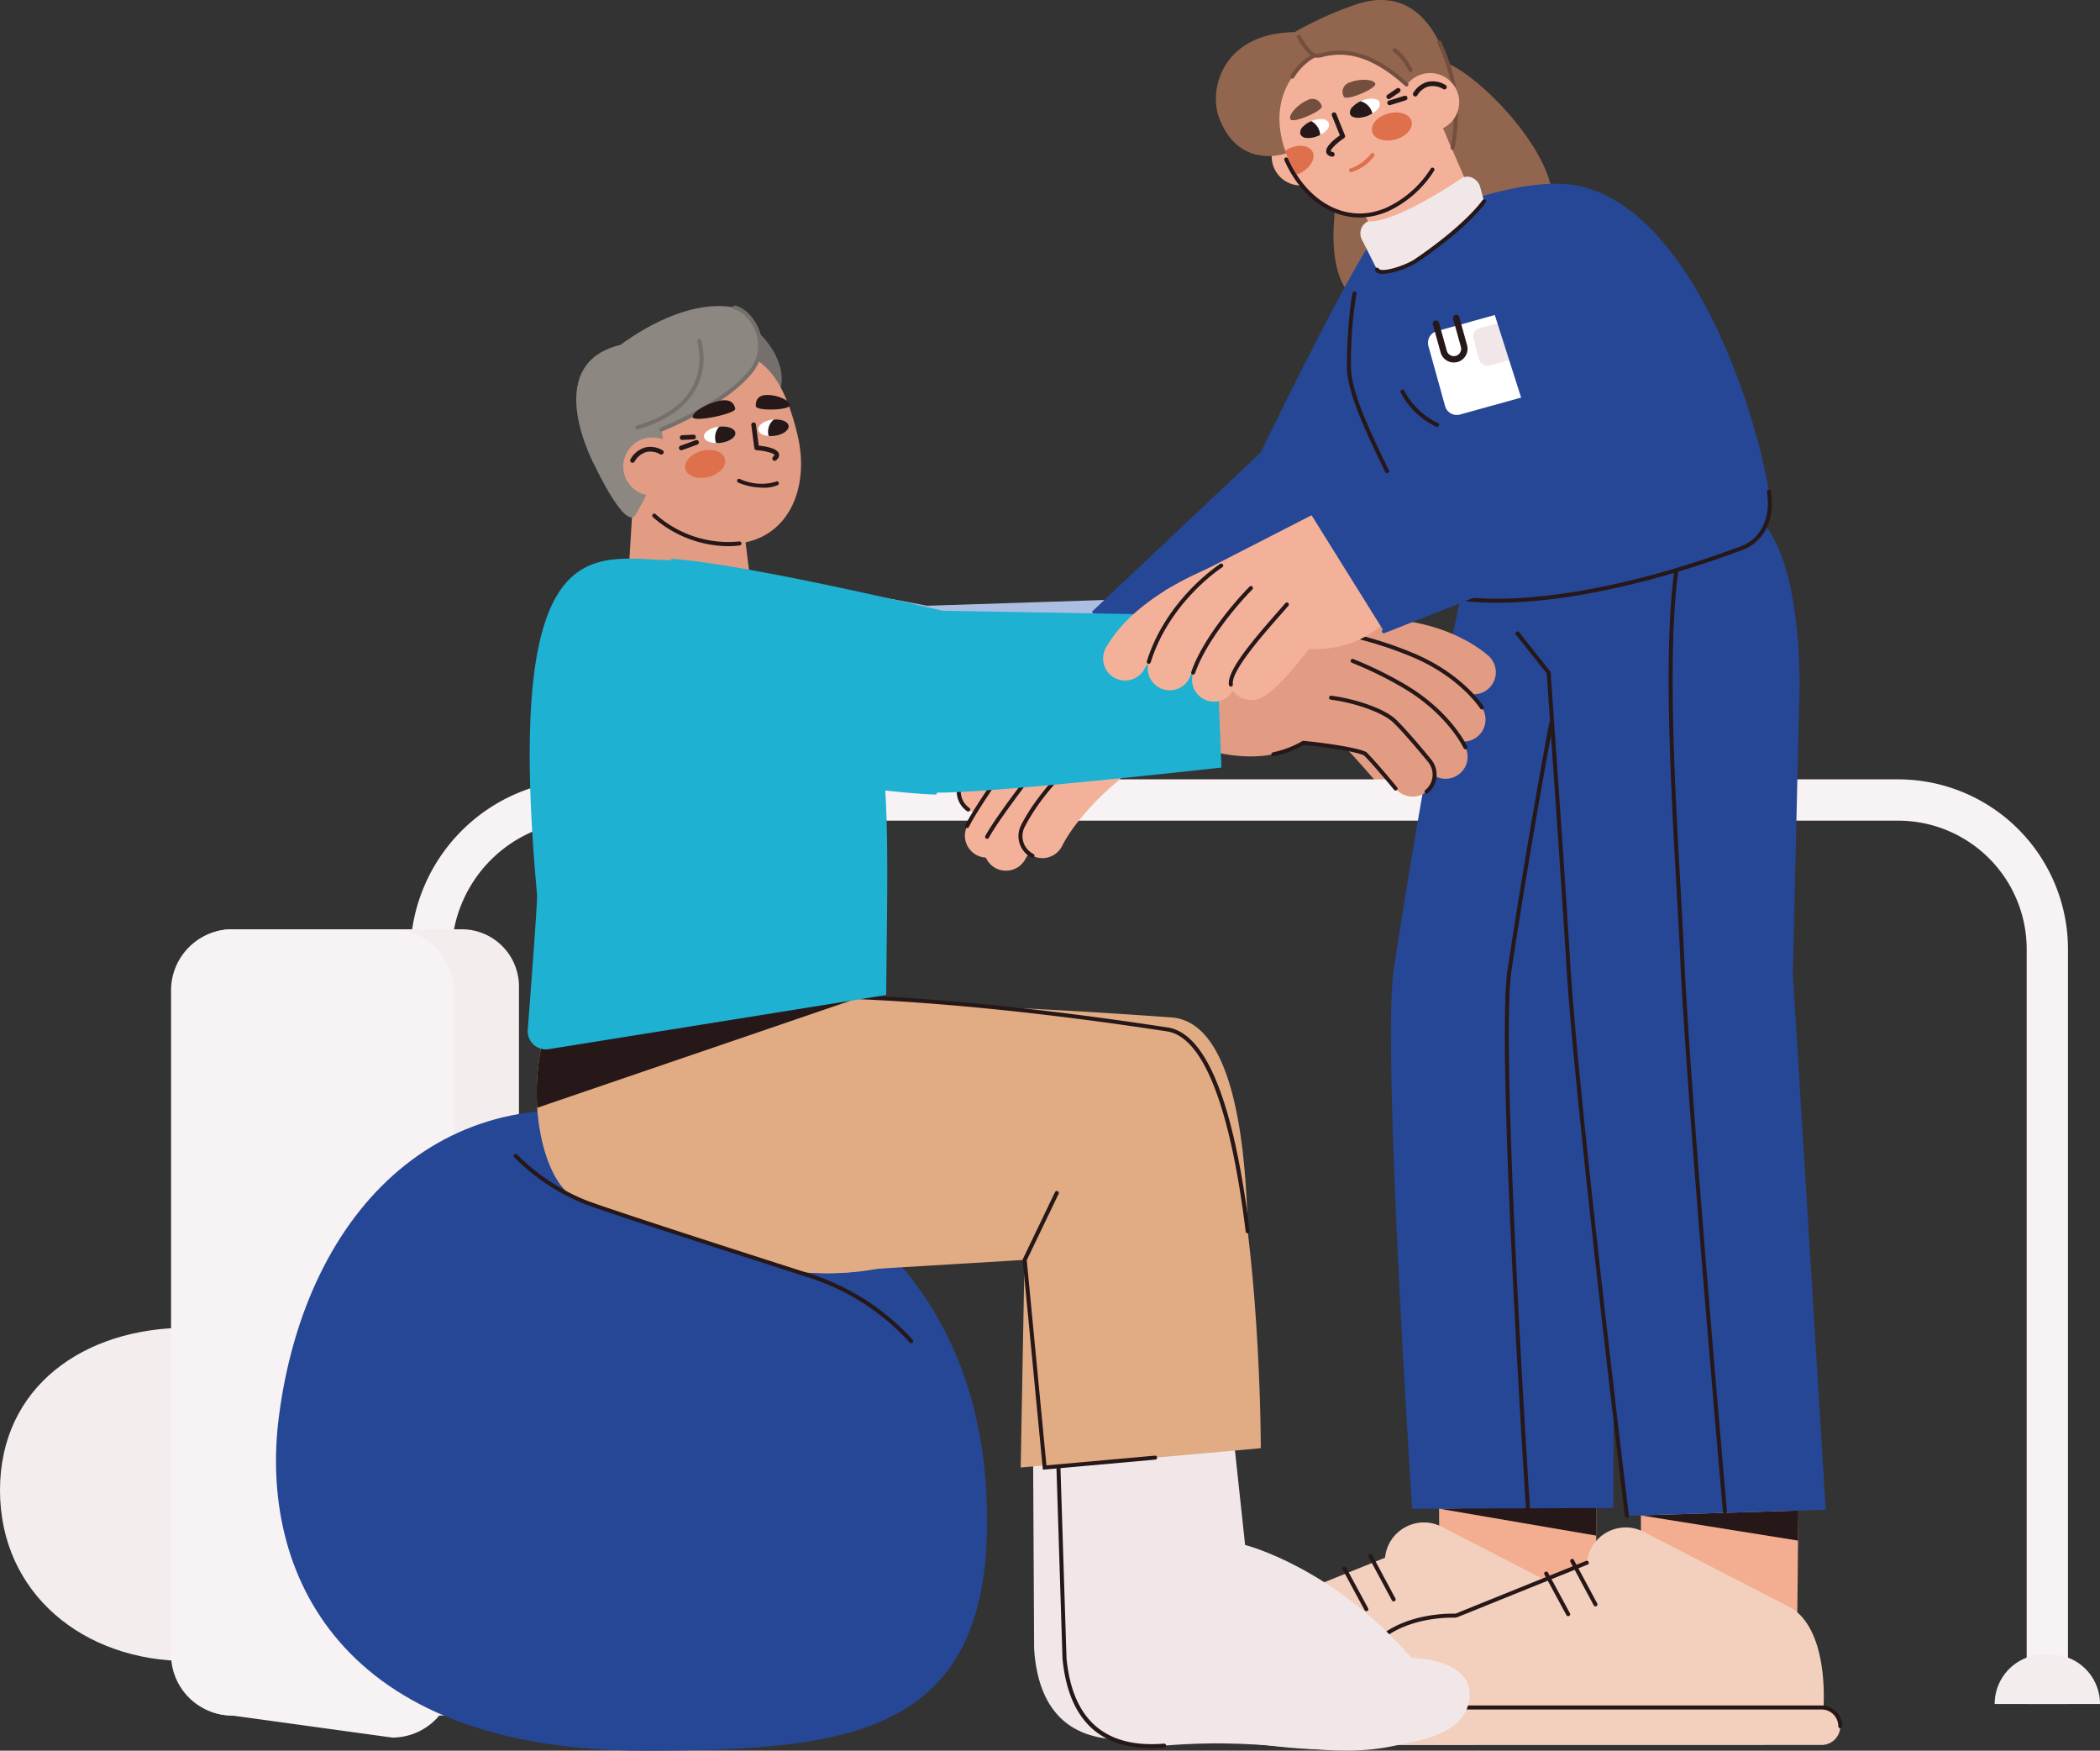 <svg xmlns="http://www.w3.org/2000/svg" width="405.348" height="337.83" viewBox="0 0 405.348 337.83">
  <rect x="0" y="0" width="405.348" height="337.83" fill="#333333" stroke="none"/>
  <g id="Group_2777" data-name="Group 2777" transform="translate(481.854 22.158)">
    <g id="Group_2757" data-name="Group 2757">
      <g id="Group_2756" data-name="Group 2756">
        <path id="Path_12576" data-name="Path 12576" d="M-208.024,120.575c-.024-.044-2.47-4.546-8.952-8.048a61.314,61.314,0,0,0-11.968-5.019,6.931,6.931,0,0,1-1.694-.658,4.239,4.239,0,0,1-1.49-5.809,4.239,4.239,0,0,1,5.26-1.765c.1.028.216.063.365.11a69.245,69.245,0,0,1,13.56,5.678c8.721,4.713,12.1,10.938,12.461,11.631a4.242,4.242,0,0,1-1.831,5.713,4.221,4.221,0,0,1-2.235.46A4.241,4.241,0,0,1-208.024,120.575ZM-226.5,99.386a69.245,69.245,0,0,1,13.56,5.678c8.721,4.713,12.1,10.938,12.461,11.631Zm.184.163h0Zm0,0h0Z" fill="#e29c83"/>
        <path id="Path_12577" data-name="Path 12577" d="M-198.091,107c-.51-.589-5.265-5.842-14.852-8.37a75.88,75.88,0,0,0-8.707-1.767l-.009,0c-8.29-1.305-32.947-3.155-32.947-3.155l2.45,26.218c17.609,5.8,25.456-6.027,28.757-14.737a66.611,66.611,0,0,1,8.295,1.648c7.126,1.878,10.564,5.675,10.6,5.713a4.239,4.239,0,0,0,3.918,1.41,4.248,4.248,0,0,0,2.065-.975A4.243,4.243,0,0,0-198.091,107Z" fill="#e29c83"/>
        <path id="Path_12578" data-name="Path 12578" d="M-216.89,127.956c-1.126-1.321-4.311-4.977-6.009-6.6-2.151-1-11.267-1.927-13.424-1.924a4.24,4.24,0,0,1-4.416-3.924,4.24,4.24,0,0,1,3.914-4.543c.141-.01,15.583.358,19.495,3.981,2.3,2.129,6.433,6.966,6.9,7.511a4.241,4.241,0,0,1-.478,5.98,4.233,4.233,0,0,1-3.272.98A4.223,4.223,0,0,1-216.89,127.956Zm-19.4-8.526.1-.009Z" fill="#e29c83"/>
        <path id="Path_12579" data-name="Path 12579" d="M-200.482,117.081a.383.383,0,0,1-.343-.209c-.351-.683-3.683-6.812-12.3-11.47a73.29,73.29,0,0,0-9.713-4.4.385.385,0,0,1-.231-.5.389.389,0,0,1,.494-.229,74.417,74.417,0,0,1,9.816,4.45c8.823,4.768,12.259,11.09,12.621,11.795a.386.386,0,0,1-.167.52A.409.409,0,0,1-200.482,117.081Z" fill="#261718"/>
        <path id="Path_12580" data-name="Path 12580" d="M-212.458,126.825c-.017-.047-1.838-4.838-7.791-9.177a61.34,61.34,0,0,0-11.189-6.577,6.913,6.913,0,0,1-1.589-.879,4.24,4.24,0,0,1-.7-5.957,4.241,4.241,0,0,1,5.45-1.044l.345.157a69.438,69.438,0,0,1,12.678,7.445c8.011,5.839,10.528,12.463,10.79,13.2a4.242,4.242,0,0,1-2.581,5.415,4.227,4.227,0,0,1-2.277.154A4.236,4.236,0,0,1-212.458,126.825Zm-15.473-23.477a69.438,69.438,0,0,1,12.678,7.445c8.011,5.839,10.528,12.463,10.79,13.2Zm.162.187,0,0Zm0,0h0Z" fill="#e29c83"/>
        <path id="Path_12581" data-name="Path 12581" d="M-204.463,124.377a.387.387,0,0,1-.363-.256c-.258-.724-2.744-7.249-10.654-13.017a73.807,73.807,0,0,0-9.036-5.666.386.386,0,0,1-.162-.521.391.391,0,0,1,.522-.162,74.8,74.8,0,0,1,9.131,5.726c8.1,5.9,10.66,12.635,10.925,13.381a.386.386,0,0,1-.233.493A.422.422,0,0,1-204.463,124.377Z" fill="#261718"/>
        <path id="Path_12582" data-name="Path 12582" d="M-210.911,128.82a.387.387,0,0,1-.293-.135.386.386,0,0,1,.044-.544,3.825,3.825,0,0,0,1.342-2.627,3.839,3.839,0,0,0-.908-2.808c-.185-.215-4.531-5.314-6.867-7.478-1.952-1.809-7.292-3.64-12.155-4.168a.385.385,0,0,1-.342-.424.388.388,0,0,1,.424-.342c4.329.471,10.213,2.162,12.6,4.37,2.327,2.155,6.464,7,6.928,7.541a4.6,4.6,0,0,1,1.09,3.37,4.592,4.592,0,0,1-1.61,3.152A.38.38,0,0,1-210.911,128.82Z" fill="#261718"/>
      </g>
      <path id="Path_12583" data-name="Path 12583" d="M-302.545,129.468c-13.924.261-54.616-4.634-54.616-4.634-18.694-1.748-12.917-21.954-12.917-21.954.657-7.637,9.278-15.654,16.943-15.517,14.482.264,50.225,7.376,50.225,7.376l52.718-1.718,2.617,28.859S-292.954,129.289-302.545,129.468Z" fill="#acbfe2"/>
    </g>
    <g id="Group_2760" data-name="Group 2760">
      <g id="Group_2758" data-name="Group 2758">
        <path id="Path_12584" data-name="Path 12584" d="M-82.685,306.669h-7.972V160.994a24.812,24.812,0,0,0-24.784-24.784h-253.4a25.874,25.874,0,0,0-25.845,25.847V302.919h-7.974V162.057a33.857,33.857,0,0,1,33.819-33.82h253.4a32.793,32.793,0,0,1,32.756,32.757Z" fill="#f7f2f3"/>
        <path id="Path_12585" data-name="Path 12585" d="M-76.506,306.669H-96.837a9.568,9.568,0,0,1,9.568-9.569h1.2a9.568,9.568,0,0,1,9.567,9.569Z" fill="#f4edee"/>
      </g>
      <path id="Path_12586" data-name="Path 12586" d="M-409.568,265.421c0,19.966-16.182,32.956-36.142,32.956s-36.144-12.99-36.144-32.956,16.182-31.357,36.144-31.357S-409.568,245.462-409.568,265.421Z" fill="#f4edee"/>
      <g id="Group_2759" data-name="Group 2759">
        <path id="Rectangle_854" data-name="Rectangle 854" d="M11.051,0H55.36A11.047,11.047,0,0,1,66.407,11.047V140.678a11.046,11.046,0,0,1-11.046,11.046H11.047A11.047,11.047,0,0,1,0,140.676V11.051A11.051,11.051,0,0,1,11.051,0Z" transform="translate(-448.088 157.17)" fill="#f4edee"/>
        <path id="Path_12587" data-name="Path 12587" d="M-406.139,313.15l-30.9-4.256a11.8,11.8,0,0,1-11.8-11.8V168.965a11.8,11.8,0,0,1,11.8-11.795h30.9a11.8,11.8,0,0,1,11.8,11.795V301.35A11.8,11.8,0,0,1-406.139,313.15Z" fill="#f7f2f3"/>
      </g>
    </g>
    <path id="Path_12588" data-name="Path 12588" d="M-291.319,271.373c0,41.32-26.813,44.3-66.193,44.3-58.958,0-74.382-34.564-70.508-64.483,5.286-40.822,32.862-67.051,71.3-56.972C-315.518,205.021-291.319,230.055-291.319,271.373Z" fill="#264795"/>
    <g id="Group_2761" data-name="Group 2761">
      <path id="Path_12589" data-name="Path 12589" d="M-204.143,260.834l.194,27.543,30,6.1.358-36.083Z" fill="#f3ae91"/>
      <path id="Path_12590" data-name="Path 12590" d="M-258.333,307.093h89.452s1.411-15.033-6.037-19.856l-28.637-14.762a7.537,7.537,0,0,0-10.954,5.964h0l-25.316,10.224s-8.1-.435-13.881,3.86S-258.333,307.093-258.333,307.093Z" fill="#f3d0bd"/>
      <path id="Path_12591" data-name="Path 12591" d="M-257.914,313.624l88.706-.012a3.617,3.617,0,0,0,3.617-3.617h0a3.622,3.622,0,0,0-3.619-3.623h-88.7a3.623,3.623,0,0,0-3.62,3.623v.011A3.619,3.619,0,0,0-257.914,313.624Z" fill="#f3d0bd"/>
      <path id="Path_12592" data-name="Path 12592" d="M-165.591,310.381a.388.388,0,0,1-.385-.386,3.24,3.24,0,0,0-3.234-3.237h-88.7a.383.383,0,0,1-.386-.381.389.389,0,0,1,.386-.391h88.7a4.013,4.013,0,0,1,4,4.009A.387.387,0,0,1-165.591,310.381Z" fill="#261718"/>
      <path id="Path_12593" data-name="Path 12593" d="M-204.086,268.978l30.34,5.2.058-5.8Z" fill="#261718"/>
      <path id="Path_12594" data-name="Path 12594" d="M-212.847,286.868a.394.394,0,0,1-.339-.2l-4.5-8.387a.387.387,0,0,1,.157-.523.382.382,0,0,1,.522.154l4.5,8.387a.385.385,0,0,1-.157.522A.37.37,0,0,1-212.847,286.868Z" fill="#261718"/>
      <path id="Path_12595" data-name="Path 12595" d="M-218.116,288.763a.4.4,0,0,1-.339-.2l-4.241-7.841a.388.388,0,0,1,.155-.524.392.392,0,0,1,.524.16l4.241,7.836a.385.385,0,0,1-.156.523A.374.374,0,0,1-218.116,288.763Z" fill="#261718"/>
    </g>
    <g id="Group_2762" data-name="Group 2762">
      <path id="Path_12596" data-name="Path 12596" d="M-204.476-10.446C-216.6-10.713-220.76,3.047-220.76,3.047s-9.5,27.738,1.929,33.5c8.239,4.152,24.3-3.1,24.3-3.1,1.857.945,7.23,2.927,8.123-13.069,1.144.559,2.6.713,3.461-.947C-178.164,10.213-198.16-10.306-204.476-10.446Z" fill="#91654e"/>
      <path id="Path_12597" data-name="Path 12597" d="M-225.638,5.789a5.608,5.608,0,0,1-2.908,7.378,5.607,5.607,0,0,1-7.378-2.909,5.608,5.608,0,0,1,2.909-7.376A5.608,5.608,0,0,1-225.638,5.789Z" fill="#f4b19a"/>
      <path id="Path_12598" data-name="Path 12598" d="M-201.452.423a19.031,19.031,0,0,1-1.18,5.606A21.375,21.375,0,0,1-214.16,18.338a13.737,13.737,0,0,1-1.937.625c-6.222,1.564-11.89-1.622-15.437-7.288-.023-.038-.047-.077-.078-.123-.084-.146-.176-.292-.261-.447a22.371,22.371,0,0,1-1.519-3.116c-.077-.179-.139-.372-.209-.565-.062-.167-.123-.338-.176-.506-.047-.116-.086-.234-.124-.355-.131-.355-.248-.727-.347-1.1a42.818,42.818,0,0,1-1.527-7.549c-.809-8.389,2.645-12.469,9.8-15.363,9.024-3.67,19.5,1.181,23.4,10.812a14.469,14.469,0,0,1,.6,1.8A16.18,16.18,0,0,1-201.452.423Z" fill="#f4b19a"/>
      <path id="Path_12599" data-name="Path 12599" d="M-230.848,11.227a5.385,5.385,0,0,1-.764.325c-.084-.146-.176-.292-.261-.447a22.371,22.371,0,0,1-1.519-3.116c-.077-.179-.139-.372-.209-.565-.062-.167-.123-.338-.176-.506a5.455,5.455,0,0,1,.578-.333c1.942-.98,4.04-.741,4.7.531C-227.855,8.4-228.9,10.241-230.848,11.227Z" fill="#de704b"/>
      <path id="Path_12600" data-name="Path 12600" d="M-218.837,18.594-203.3,2.656l5.535,12.742c-6.962,2.533-11.487,5.118-18.574,7.832Z" fill="#f4b19a"/>
      <path id="Path_12601" data-name="Path 12601" d="M-226.728-1.716c.391.93-5.67,3.489-6.063,2.558s1.567-2.924,3.241-3.632A1.883,1.883,0,0,1-226.728-1.716Z" fill="#754f3e"/>
      <path id="Path_12602" data-name="Path 12602" d="M-219.429,19.806c-5.876,0-11.423-4.092-14.511-11.041a.386.386,0,0,1,.2-.509.387.387,0,0,1,.51.2c3.557,8.008,10.484,12.064,17.24,10.084a13.756,13.756,0,0,0,1.87-.682,20.141,20.141,0,0,0,8.441-7.492.385.385,0,0,1,.533-.115.383.383,0,0,1,.115.531,20.9,20.9,0,0,1-8.774,7.778,14.568,14.568,0,0,1-1.971.721A13,13,0,0,1-219.429,19.806Z" fill="#261718"/>
      <path id="Path_12603" data-name="Path 12603" d="M-222.469-3.5c.388.931,6.461-1.6,6.073-2.53s-3.185-.933-4.861-.234A1.88,1.88,0,0,0-222.469-3.5Z" fill="#754f3e"/>
      <path id="Path_12604" data-name="Path 12604" d="M-215.974-1.077a1,1,0,0,1-.176.192,1.011,1.011,0,0,1-.159.155.959.959,0,0,1-.176.148,3.666,3.666,0,0,1-.455.317,4.572,4.572,0,0,1-.544.294,2.391,2.391,0,0,1-.337.163,4.705,4.705,0,0,1-1.11.309,2.461,2.461,0,0,1-.574.076,1.721,1.721,0,0,1-.286.006c-.726-.014-1.288-.259-1.461-.694a1.477,1.477,0,0,1,.563-1.514,3.97,3.97,0,0,1,.832-.661c0-.008.013-.008.013-.008a2.885,2.885,0,0,1,.471-.259c0-.014,0-.014.016-.008.044-.022.088-.044.13-.063a1.228,1.228,0,0,1,.22-.1,3.079,3.079,0,0,1,.357-.132,5.3,5.3,0,0,1,.761-.187,2.508,2.508,0,0,1,.405-.052,3.482,3.482,0,0,1,.442-.02c.731.006,1.293.251,1.461.7A1.352,1.352,0,0,1-215.974-1.077Z" fill="#fff"/>
      <path id="Path_12605" data-name="Path 12605" d="M-219.553-21.484a66.687,66.687,0,0,0-12.4,5.531c-13.757.132-16.724,10.922-14.574,16.566,3.871,10.162,12.93,6.814,12.93,6.814-4.831-13.009,5.446-18.889,5.446-18.889s9.9-3.3,17.973,5.817l5.709,5.559,2.732,6.352a28.043,28.043,0,0,0,.175-13.147C-205.471-22.828-214.01-23.163-219.553-21.484Z" fill="#91654e"/>
      <path id="Path_12606" data-name="Path 12606" d="M-225.648,2.769v.008a.817.817,0,0,1-.115.14,3.959,3.959,0,0,1-.426.422c-.051.03-.1.074-.156.113a5.063,5.063,0,0,1-.677.415l-.167.094a2.148,2.148,0,0,1-.337.151,5.059,5.059,0,0,1-1.17.326,5.146,5.146,0,0,1-.531.046,3.246,3.246,0,0,1-.4-.016,1.369,1.369,0,0,1-1.226-.694,1.512,1.512,0,0,1,.552-1.542,4.433,4.433,0,0,1,.889-.686,2.4,2.4,0,0,1,.364-.2c0-.008.006-.008.015,0a1.253,1.253,0,0,1,.278-.129.107.107,0,0,1,.044-.022,3.192,3.192,0,0,1,.341-.121,5,5,0,0,1,.723-.182,3.133,3.133,0,0,1,.4-.052,2.458,2.458,0,0,1,.418-.009,1.476,1.476,0,0,1,1.457.727A1.249,1.249,0,0,1-225.648,2.769Z" fill="#fff"/>
      <path id="Path_12607" data-name="Path 12607" d="M-201.484,6.742a.32.32,0,0,1-.075-.009.384.384,0,0,1-.3-.451,32.326,32.326,0,0,0-.074-13.072,34.926,34.926,0,0,0-2.423-6.96.385.385,0,0,1,.177-.515.386.386,0,0,1,.517.176,35.888,35.888,0,0,1,2.478,7.117,32.527,32.527,0,0,1,.082,13.4A.388.388,0,0,1-201.484,6.742Z" fill="#754f3e"/>
      <path id="Path_12608" data-name="Path 12608" d="M-211-.351a5.607,5.607,0,0,0,7.3,3.095,5.606,5.606,0,0,0,3.1-7.3,5.608,5.608,0,0,0-7.3-3.094A5.606,5.606,0,0,0-211-.351Z" fill="#f4b19a"/>
      <path id="Path_12609" data-name="Path 12609" d="M-224.576,8.069a.459.459,0,0,0,.328-.347.453.453,0,0,0-.354-.534c-.293-.061-.37-.146-.372-.16-.074-.374,1.141-1.577,2.549-2.525a.453.453,0,0,0,.174-.547l-1.678-4.149a.447.447,0,0,0-.591-.248.45.45,0,0,0-.249.589l1.542,3.81c-1.056.741-2.847,2.175-2.636,3.246.06.309.3.711,1.079.87A.485.485,0,0,0-224.576,8.069Z" fill="#261718"/>
      <path id="Path_12610" data-name="Path 12610" d="M-217.006,3.273c.373,1.385,2.38,2.051,4.483,1.484s3.5-2.151,3.132-3.535-2.38-2.052-4.483-1.484S-217.379,1.885-217.006,3.273Z" fill="#de704b"/>
      <path id="Path_12611" data-name="Path 12611" d="M-202.93-4.918a.451.451,0,0,0,.282-.22.453.453,0,0,0-.182-.614,4.693,4.693,0,0,0-3.679-.554,4.643,4.643,0,0,0-2.556,2.1.453.453,0,0,0,.187.611.453.453,0,0,0,.613-.188,3.785,3.785,0,0,1,2.028-1.654,3.85,3.85,0,0,1,2.974.484A.444.444,0,0,0-202.93-4.918Z" fill="#261718"/>
      <path id="Path_12612" data-name="Path 12612" d="M-227.036,3.691a1.111,1.111,0,0,1,.015.176l-.167.094a2.148,2.148,0,0,1-.337.151,5.059,5.059,0,0,1-1.17.326,5.146,5.146,0,0,1-.531.046,3.246,3.246,0,0,1-.4-.016,1.369,1.369,0,0,1-1.226-.694,1.512,1.512,0,0,1,.552-1.542,4.433,4.433,0,0,1,.889-.686,2.4,2.4,0,0,1,.364-.2c0-.008.006-.008.015,0a1.253,1.253,0,0,1,.278-.129A3.284,3.284,0,0,1-227.036,3.691Z" fill="#261718"/>
      <path id="Path_12613" data-name="Path 12613" d="M-216.94-.265a4.572,4.572,0,0,1-.544.294,2.391,2.391,0,0,1-.337.163,4.705,4.705,0,0,1-1.11.309,2.461,2.461,0,0,1-.574.076,1.721,1.721,0,0,1-.286.006c-.726-.014-1.288-.259-1.461-.694a1.477,1.477,0,0,1,.563-1.514,3.97,3.97,0,0,1,.832-.661c0-.008.013-.008.013-.008a2.885,2.885,0,0,1,.471-.259c0-.014,0-.014.016-.008.044-.022.088-.044.13-.063A3.256,3.256,0,0,1-216.94-.265Z" fill="#261718"/>
      <path id="Path_12614" data-name="Path 12614" d="M-221.084,11.081a.138.138,0,0,1-.037,0,.385.385,0,0,1-.322-.44.38.38,0,0,1,.362-.325,8.6,8.6,0,0,0,3.846-2.8.382.382,0,0,1,.538-.083.383.383,0,0,1,.086.537A8.467,8.467,0,0,1-221.084,11.081Z" fill="#de704b"/>
      <path id="Path_12615" data-name="Path 12615" d="M-212.229-5.1a.453.453,0,0,1,.628.121.449.449,0,0,1-.062.581.356.356,0,0,1-.057.047l-1.811,1.231a.455.455,0,0,1-.629-.121.446.446,0,0,1,.122-.628Z" fill="#261718"/>
      <path id="Path_12616" data-name="Path 12616" d="M-210.326-2.908a.442.442,0,0,1-.177.1l-2.99.926a.452.452,0,0,1-.567-.3.453.453,0,0,1,.3-.567l2.992-.925a.451.451,0,0,1,.565.3A.451.451,0,0,1-210.326-2.908Z" fill="#261718"/>
      <path id="Path_12617" data-name="Path 12617" d="M-210.371-5.474a.387.387,0,0,1-.259-.1c-7.976-7.266-13.277-6.165-15.827-5.636a3.191,3.191,0,0,1-1.857.1c-1.528-.7-3.114-3.675-3.18-3.8a.384.384,0,0,1,.162-.52.383.383,0,0,1,.519.16c.422.8,1.749,2.97,2.821,3.463a3.505,3.505,0,0,0,1.378-.151c2.674-.557,8.235-1.713,16.5,5.82a.386.386,0,0,1,.025.545A.389.389,0,0,1-210.371-5.474Z" fill="#754f3e"/>
      <path id="Path_12618" data-name="Path 12618" d="M-232.408-6.969a.37.37,0,0,1-.183-.047.384.384,0,0,1-.156-.52A11.512,11.512,0,0,1-228.33-11.8a.386.386,0,0,1,.52.163.386.386,0,0,1-.164.52,10.886,10.886,0,0,0-4.094,3.951A.384.384,0,0,1-232.408-6.969Z" fill="#754f3e"/>
      <path id="Path_12619" data-name="Path 12619" d="M-209.606-8.238a.382.382,0,0,1-.345-.215,10.774,10.774,0,0,0-2.9-3.717.385.385,0,0,1-.087-.537.385.385,0,0,1,.537-.09,11.338,11.338,0,0,1,3.143,4,.386.386,0,0,1-.175.517A.385.385,0,0,1-209.606-8.238Z" fill="#754f3e"/>
    </g>
    <path id="Path_12620" data-name="Path 12620" d="M-212.852,165.124C-215.1,180.294-209.28,269-209.28,269l38.849-.159.194-101.146,20.744-60.663a39.106,39.106,0,0,0-2.682-27.948c-15.192.834-30.352,2.175-45.468,4.144C-205.649,116.555-212.852,165.124-212.852,165.124Z" fill="#264795"/>
    <path id="Path_12621" data-name="Path 12621" d="M-186.918,269.386a.389.389,0,0,1-.384-.364c-.058-.886-5.8-88.915-3.567-103.956.033-.226,3.418-22.978,8.052-47.7a.387.387,0,0,1,.448-.309.386.386,0,0,1,.309.452c-4.631,24.707-8.013,47.445-8.048,47.671-2.219,14.958,3.517,102.907,3.575,103.794a.379.379,0,0,1-.359.407A.04.04,0,0,1-186.918,269.386Z" fill="#261718"/>
    <g id="Group_2763" data-name="Group 2763">
      <path id="Path_12622" data-name="Path 12622" d="M-165.186,261.8l.193,27.548,30,6.091.358-36.078Z" fill="#f3ae91"/>
      <path id="Path_12623" data-name="Path 12623" d="M-219.377,308.063h89.452s1.411-15.039-6.037-19.857L-164.6,273.443a7.533,7.533,0,0,0-10.955,5.964h0l-25.317,10.226s-8.1-.441-13.88,3.854S-219.377,308.063-219.377,308.063Z" fill="#f3d0bd"/>
      <path id="Path_12624" data-name="Path 12624" d="M-214.75,293.872a.378.378,0,0,1-.31-.153.387.387,0,0,1,.08-.54c5.3-3.938,12.494-3.976,13.884-3.938a.752.752,0,0,0,.318-.06l25.08-10.132a.389.389,0,0,1,.5.215.383.383,0,0,1-.214.5l-25.08,10.131a1.775,1.775,0,0,1-.626.116c-1.346-.034-8.306,0-13.4,3.782A.355.355,0,0,1-214.75,293.872Z" fill="#261718"/>
      <path id="Path_12625" data-name="Path 12625" d="M-218.958,314.593l88.706-.017a3.617,3.617,0,0,0,3.617-3.617h0a3.618,3.618,0,0,0-3.619-3.618h-88.7a3.619,3.619,0,0,0-3.62,3.618v.017A3.618,3.618,0,0,0-218.958,314.593Z" fill="#f3d0bd"/>
      <path id="Path_12626" data-name="Path 12626" d="M-126.635,311.344a.383.383,0,0,1-.385-.385,3.239,3.239,0,0,0-3.234-3.232h-88.7a.384.384,0,0,1-.386-.386.384.384,0,0,1,.386-.386h88.7a4.009,4.009,0,0,1,4,4A.383.383,0,0,1-126.635,311.344Z" fill="#261718"/>
      <path id="Path_12627" data-name="Path 12627" d="M-165.186,270.267l30.4,4.873.058-5.8Z" fill="#261718"/>
      <path id="Path_12628" data-name="Path 12628" d="M-173.89,287.832a.382.382,0,0,1-.34-.2l-4.5-8.386a.387.387,0,0,1,.156-.523.388.388,0,0,1,.522.16l4.5,8.386a.387.387,0,0,1-.158.523A.362.362,0,0,1-173.89,287.832Z" fill="#261718"/>
      <path id="Path_12629" data-name="Path 12629" d="M-179.16,289.727a.388.388,0,0,1-.338-.2l-4.242-7.842a.386.386,0,0,1,.156-.522.388.388,0,0,1,.523.154l4.241,7.841a.384.384,0,0,1-.156.523A.369.369,0,0,1-179.16,289.727Z" fill="#261718"/>
    </g>
    <path id="Path_12630" data-name="Path 12630" d="M-129.447,269.182l-38.379,1.168s-9.638-79.233-11.275-105.911c-1.908-31.128-5.5-81.888-5.282-83.576.847-6.71,17.939-9.625,30.5-8.48C-140.99,73.556-136.6,84-135.01,99.315a100.51,100.51,0,0,1,.464,12.727l-1.247,53.771Z" fill="#264795"/>
    <path id="Path_12631" data-name="Path 12631" d="M-167.826,270.734a.383.383,0,0,1-.381-.34c-.1-.793-9.66-79.547-11.278-105.931-.891-14.537-1.956-29.833-2.811-42.126-.385-5.559-.731-10.52-1-14.54l-5.951-7.48a.385.385,0,0,1,.062-.543.387.387,0,0,1,.541.061l6.1,7.67.008.122c.27,4.041.618,9.041,1.009,14.658.855,12.293,1.918,27.592,2.81,42.132,1.616,26.361,11.175,105.09,11.273,105.883a.382.382,0,0,1-.338.429A.144.144,0,0,1-167.826,270.734Z" fill="#261718"/>
    <path id="Path_12632" data-name="Path 12632" d="M-148.9,269.893a.387.387,0,0,1-.385-.353c-.07-.8-7.128-80.777-8.279-107.461-.162-3.725-.417-8.262-.688-13.061-1.1-19.5-2.6-46.193-.326-61.671a.387.387,0,0,1,.439-.325.388.388,0,0,1,.325.437c-2.266,15.4-.764,42.053.332,61.515.271,4.8.527,9.341.688,13.072,1.151,26.667,8.208,106.624,8.278,107.428a.391.391,0,0,1-.35.419Z" fill="#261718"/>
    <path id="Path_12633" data-name="Path 12633" d="M-212,21.727c-6.215,2.737-9.149,15.137-9.149,15.137s-.754,4.408-.476,13.906c.2,6.817,7.535,18.186,12.2,27.648a78.742,78.742,0,0,1,4.2,10.333,7.275,7.275,0,0,0,6.516,4.746c12.479,1.228,31.277-1.745,53.083-9.9,4.37-1.636,5.954-6.278,5.207-10.884C-143.1,56.126-155.457,18.9-176.6,13.839-180.518,12.9-190.164,12.116-212,21.727Z" fill="#264795"/>
    <path id="Path_12634" data-name="Path 12634" d="M-192.959,94.15c-2.03,0-3.962-.089-5.784-.267a.387.387,0,0,1-.347-.422.393.393,0,0,1,.423-.346c13.333,1.307,32.618-2.288,52.909-9.876,3.812-1.426,5.76-5.531,4.962-10.462a.389.389,0,0,1,.319-.444.387.387,0,0,1,.441.32c.861,5.311-1.28,9.749-5.452,11.307C-163.12,90.554-180.016,94.15-192.959,94.15Z" fill="#261718"/>
    <g id="Group_2764" data-name="Group 2764">
      <path id="Path_12635" data-name="Path 12635" d="M-270.688,98.067l-17.4,23.168s26.028,18.136,37.655-7.414l-14.42-16.012A3.782,3.782,0,0,0-270.688,98.067Z" fill="#f4b19a"/>
      <path id="Path_12636" data-name="Path 12636" d="M-264.248,104.188a4.431,4.431,0,0,1-.858.559l-14.038,6.913c-.107.052-.214.1-.322.143l-10.767,4.232a4.241,4.241,0,0,1-5.5-2.4,4.24,4.24,0,0,1,2.395-5.5l10.6-4.169s8.358-6.013,12.5-7.084c4.428-1.145,6.022.077,7.057,2.178A4.245,4.245,0,0,1-264.248,104.188Z" fill="#f4b19a"/>
      <path id="Path_12637" data-name="Path 12637" d="M-290.339,134.2a4.246,4.246,0,0,1-4.631-.132,4.244,4.244,0,0,1-1.069-5.9c6.373-9.193,18.512-19.135,19.025-19.553a4.243,4.243,0,0,1,5.967.6,4.242,4.242,0,0,1-.606,5.967c-.117.1-11.73,9.613-17.415,17.815A4.229,4.229,0,0,1-290.339,134.2Z" fill="#f4b19a"/>
      <path id="Path_12638" data-name="Path 12638" d="M-294.971,134.448a.381.381,0,0,1-.219-.069,4.632,4.632,0,0,1-1.166-6.439c6.393-9.221,18.581-19.212,19.1-19.633a.385.385,0,0,1,.543.055.385.385,0,0,1-.054.542c-.514.419-12.622,10.344-18.952,19.476a3.86,3.86,0,0,0,.97,5.366.386.386,0,0,1,.1.537A.387.387,0,0,1-294.971,134.448Z" fill="#261718"/>
      <path id="Path_12639" data-name="Path 12639" d="M-288.632,142.347a4.242,4.242,0,0,1-4.587.567,4.239,4.239,0,0,1-1.957-5.669c2.488-5.112,14.868-21.931,16.271-23.831a4.244,4.244,0,0,1,5.932-.9,4.243,4.243,0,0,1,.893,5.933c-5.327,7.214-13.843,19.162-15.468,22.5A4.271,4.271,0,0,1-288.632,142.347Z" fill="#f4b19a"/>
      <path id="Path_12640" data-name="Path 12640" d="M-295.176,137.631a.417.417,0,0,1-.17-.039.387.387,0,0,1-.177-.517c1.871-3.841,9.249-14.2,13.482-20.027a.386.386,0,0,1,.539-.086.388.388,0,0,1,.085.54c-4.218,5.809-11.569,16.12-13.412,19.911A.384.384,0,0,1-295.176,137.631Z" fill="#261718"/>
      <path id="Path_12641" data-name="Path 12641" d="M-284.948,144.872a4.247,4.247,0,0,1-4.784.462,4.242,4.242,0,0,1-1.656-5.765c2.069-3.739,13.752-18.793,15.078-20.5a4.245,4.245,0,0,1,5.951-.744,4.244,4.244,0,0,1,.745,5.953c-4.85,6.236-13.035,17.017-14.353,19.4A4.222,4.222,0,0,1-284.948,144.872Z" fill="#f4b19a"/>
      <path id="Path_12642" data-name="Path 12642" d="M-277.91,142.443a4.244,4.244,0,0,1-4.658.532,4.243,4.243,0,0,1-1.85-5.707c4.12-8.073,12.359-14.769,12.7-15.05a4.244,4.244,0,0,1,5.965.639c1.47,1.823,8.027-1.869-.638,5.961-.126.116-7.2,5.9-10.474,12.306A4.253,4.253,0,0,1-277.91,142.443Z" fill="#f4b19a"/>
      <path id="Path_12643" data-name="Path 12643" d="M-282.568,143.36a.408.408,0,0,1-.175-.041,4.607,4.607,0,0,1-2.3-2.7,4.589,4.589,0,0,1,.279-3.529c3.911-7.662,11.439-14.052,12.7-15.09.3-1.228,2.749-10.584,9.55-15.977a.389.389,0,0,1,.543.06.386.386,0,0,1-.064.543c-7.032,5.578-9.285,15.569-9.307,15.671l-.029.132-.1.083c-.874.713-8.642,7.166-12.6,14.927a3.835,3.835,0,0,0-.233,2.944,3.833,3.833,0,0,0,1.915,2.243.384.384,0,0,1,.168.518A.382.382,0,0,1-282.568,143.36Z" fill="#261718"/>
      <path id="Path_12644" data-name="Path 12644" d="M-291.32,139.715a.362.362,0,0,1-.181-.047.383.383,0,0,1-.158-.52c2.014-3.764,9.79-13.83,14.246-19.493a.384.384,0,0,1,.541-.063.384.384,0,0,1,.065.539c-4.44,5.644-12.186,15.669-14.172,19.38A.386.386,0,0,1-291.32,139.715Z" fill="#261718"/>
    </g>
    <path id="Path_12645" data-name="Path 12645" d="M-213.3,86.554c9.243-10.418,23.533-36.692,23.533-36.692,10.813-15.349-1.7-26.791-1.7-26.791-6.235-4.46-21.073-5.65-25.307.74-6.542,9.879-21.74,41.345-21.74,41.345L-271.1,95.9l19.286,22.083S-219.666,93.731-213.3,86.554Z" fill="#264795"/>
    <g id="Group_2765" data-name="Group 2765">
      <path id="Path_12646" data-name="Path 12646" d="M-217.781,20.543s3.82,1.14,18.056-8.281c1.329-.878,3.146.11,3.571,1.646l.771,2.776s-3.06,4.617-13.158,11.483c-1.724,1.176-6.859,3.006-7.51,1.71l-2.942-5.842A2.576,2.576,0,0,1-217.781,20.543Z" fill="#f2e7e8"/>
      <path id="Path_12647" data-name="Path 12647" d="M-214.894,30.708a2.713,2.713,0,0,1-.707-.08,1.158,1.158,0,0,1-.795-.578.386.386,0,0,1,.171-.517.386.386,0,0,1,.519.17.455.455,0,0,0,.3.179c1.345.35,5.182-1.032,6.65-2.031,9.9-6.732,13.024-11.335,13.054-11.382a.39.39,0,0,1,.535-.108.387.387,0,0,1,.108.534c-.127.193-3.218,4.761-13.263,11.591A15.5,15.5,0,0,1-214.894,30.708Z" fill="#261718"/>
    </g>
    <path id="Path_12648" data-name="Path 12648" d="M-210.5,76.877a.386.386,0,0,1-.352-.229c-1.1-2.508-2.41-5.212-3.672-7.825-3.648-7.546-7.421-15.351-7.348-20.486.133-9.43,1.049-13.769,1.089-13.948a.39.39,0,0,1,.457-.3.387.387,0,0,1,.3.46,80.012,80.012,0,0,0-1.072,13.8c-.068,4.95,3.663,12.672,7.272,20.142,1.266,2.618,2.574,5.325,3.684,7.847a.387.387,0,0,1-.2.509A.383.383,0,0,1-210.5,76.877Z" fill="#261718"/>
    <g id="Group_2766" data-name="Group 2766">
      <path id="Path_12649" data-name="Path 12649" d="M-204.5,41.735l12.7-3.525a2.347,2.347,0,0,1,2.888,1.636l3.213,11.577a2.347,2.347,0,0,1-1.634,2.888l-12.7,3.524a2.347,2.347,0,0,1-2.889-1.635l-3.213-11.577A2.347,2.347,0,0,1-204.5,41.735Z" fill="#fff"/>
      <path id="Path_12650" data-name="Path 12650" d="M-200.523,47.7a2.648,2.648,0,0,0,1.843-3.257l-1.5-5.4a.616.616,0,0,0-.758-.429.62.62,0,0,0-.43.76l1.5,5.4a1.414,1.414,0,0,1-.984,1.74,1.413,1.413,0,0,1-1.739-.986l-1.5-5.393a.617.617,0,0,0-.759-.429.615.615,0,0,0-.429.759l1.5,5.394A2.65,2.65,0,0,0-200.523,47.7Z" fill="#261718"/>
      <path id="Rectangle_855" data-name="Rectangle 855" d="M1.645,0H5.817A1.644,1.644,0,0,1,7.461,1.644V5.815A1.645,1.645,0,0,1,5.816,7.46H1.644A1.644,1.644,0,0,1,0,5.816V1.645A1.645,1.645,0,0,1,1.645,0Z" transform="matrix(0.964, -0.267, 0.267, 0.964, -197.88, 41.618)" fill="#f2e7e8"/>
    </g>
    <path id="Path_12651" data-name="Path 12651" d="M-204.476,60.211a.375.375,0,0,1-.171-.041,14.847,14.847,0,0,1-6.848-6.6.384.384,0,0,1,.2-.507.39.39,0,0,1,.509.2,14.362,14.362,0,0,0,6.484,6.222.389.389,0,0,1,.175.518A.39.39,0,0,1-204.476,60.211Z" fill="#261718"/>
    <g id="Group_2767" data-name="Group 2767">
      <path id="Path_12652" data-name="Path 12652" d="M-248.832,250.186l2.019,25s16.755,4.663,31.5,22.62c0,0,11.763.423,11.04,7.819s-10.46,8.2-13.937,8.9c-14.01,2.842-22.825-2.312-45.258-1.052-10.623.6-17.868-4.207-18.775-17.35l-.27-51.134Z" fill="#f2e7e8"/>
    </g>
    <path id="Path_12653" data-name="Path 12653" d="M-255.757,174.182c-94.154-6.833-119.608,1-119.608,1-4.884,15.01-.537,31.081,5.261,33.771,10.382,4.815,43.828,14.38,43.828,14.38a50.055,50.055,0,0,0,13.433-.587l28.782-4.1-.778,42.387,41.724-3.729S-233.239,175.815-255.757,174.182Z" fill="#e1ac84"/>
    <g id="Group_2768" data-name="Group 2768">
      <path id="Path_12654" data-name="Path 12654" d="M-244.2,251.04l2.68,24.942s16.873,4.218,32.092,21.778c0,0,11.77.11,11.242,7.521s-10.238,8.475-13.695,9.274c-13.931,3.21-22.877-1.707-45.27.148-10.6.875-17.973-3.733-19.229-16.85L-278,246.745Z" fill="#f2e7e8"/>
      <path id="Path_12655" data-name="Path 12655" d="M-259.616,315.193c-10.283,0-16.05-5.809-17.15-17.3l-1.624-51.134a.386.386,0,0,1,.373-.4.392.392,0,0,1,.4.374l1.623,51.11c1.136,11.86,7.457,17.411,18.811,16.474a.4.4,0,0,1,.417.353.38.38,0,0,1-.352.413C-257.98,315.154-258.812,315.193-259.616,315.193Z" fill="#261718"/>
    </g>
    <g id="Group_2769" data-name="Group 2769">
      <path id="Path_12656" data-name="Path 12656" d="M-332.355,54.829c2.736-2.952,1.323-8.711-3.155-12.863s-10.329-5.127-13.066-2.175-1.322,8.711,3.157,12.863S-335.092,57.78-332.355,54.829Z" fill="#75706c"/>
      <path id="Path_12657" data-name="Path 12657" d="M-327.951,61.618a25.869,25.869,0,0,1,.495,2.624c1.142,8.416-2.23,16.018-9.658,18.058a14.412,14.412,0,0,1-2,.41c-9.658,1.264-21.019-5.746-22.362-16.037s5.39-19.674,15.049-20.93S-331.3,47.773-327.951,61.618Z" fill="#e29c83"/>
      <path id="Path_12658" data-name="Path 12658" d="M-359.377,69.671l-1.856,30.348,25.4-.622-2.16-17.265Z" fill="#e29c83"/>
      <path id="Path_12659" data-name="Path 12659" d="M-340.024,37.2c-9.863-1.938-20.7,6.228-21.993,7.125l-.111.075C-377.8,48.174-367,67.813-367,67.813s5.872,12.532,7.824,9.355c1.179-1.921,6.23-10.809,5.122-15.693-.055-.245-.105-.49-.149-.738,0,0,11.97-4.771,17.1-11C-332.6,44.273-336.866,37.82-340.024,37.2Z" fill="#8c8781"/>
      <path id="Path_12660" data-name="Path 12660" d="M-341.395,83.242a22.248,22.248,0,0,1-14.434-5.614.387.387,0,0,1-.031-.545.383.383,0,0,1,.545-.03,21.023,21.023,0,0,0,16.152,5.275.387.387,0,0,1,.432.333.387.387,0,0,1-.332.432A18.218,18.218,0,0,1-341.395,83.242Z" fill="#261718"/>
      <path id="Path_12661" data-name="Path 12661" d="M-354.2,61.123a.383.383,0,0,1-.358-.243.384.384,0,0,1,.215-.5c.118-.046,11.938-4.807,16.948-10.889a7.522,7.522,0,0,0,1.4-7.557c-.78-2.178-2.543-4.05-4.1-4.356a.384.384,0,0,1-.3-.451.39.39,0,0,1,.453-.306c1.834.361,3.8,2.4,4.68,4.851A8.272,8.272,0,0,1-336.8,49.98c-5.137,6.236-16.765,10.919-17.258,11.115A.378.378,0,0,1-354.2,61.123Z" fill="#75706c"/>
      <path id="Path_12662" data-name="Path 12662" d="M-350.374,67.141a5.608,5.608,0,0,1-4.834,6.286,5.607,5.607,0,0,1-6.287-4.832,5.606,5.606,0,0,1,4.833-6.286A5.608,5.608,0,0,1-350.374,67.141Z" fill="#e29c83"/>
      <path id="Path_12663" data-name="Path 12663" d="M-339.936,56.693c.2.988-7.993,2.665-8.2,1.677s2.8-2.7,5.058-3.167S-340.138,55.7-339.936,56.693Z" fill="#261718"/>
      <path id="Path_12664" data-name="Path 12664" d="M-339.892,61.356c.062.529-.4,1.066-1.178,1.471a5.094,5.094,0,0,1-1.654.473,1.763,1.763,0,0,1-.269.036l-.108,0c-.177.008-.354.016-.517.008a4.093,4.093,0,0,1-1.345-.234c-.565-.209-.95-.545-1-.969-.078-.567.467-1.162,1.33-1.539a4.861,4.861,0,0,1,1.135-.358l.031,0a2.511,2.511,0,0,1,.337-.052c.03,0,.061-.011.092-.011a4.365,4.365,0,0,1,.847-.038.028.028,0,0,1,.017.008C-340.938,60.19-339.991,60.666-339.892,61.356Z" fill="#fff"/>
      <path id="Path_12665" data-name="Path 12665" d="M-335.97,56.206c.028,1.007,6.605.825,6.577-.183s-2.637-2.015-4.453-1.965S-336,55.2-335.97,56.206Z" fill="#261718"/>
      <path id="Path_12666" data-name="Path 12666" d="M-329.622,60.013c.068.515-.357,1.041-1.064,1.429a4.722,4.722,0,0,1-1.669.512,2.667,2.667,0,0,1-.362.022,3.038,3.038,0,0,1-.6,0,1.3,1.3,0,0,1-.169-.008,3.509,3.509,0,0,1-1.154-.259v-.006a1.275,1.275,0,0,1-.843-.928c-.087-.575.436-1.153,1.282-1.547a3.418,3.418,0,0,1,.754-.264c.107-.027.221-.047.337-.077s.229-.039.344-.069c.092-.011.176-.014.268-.019a4.22,4.22,0,0,1,.525-.014C-330.709,58.81-329.715,59.292-329.622,60.013Z" fill="#fff"/>
      <path id="Path_12667" data-name="Path 12667" d="M-332.208,66.753a.448.448,0,0,1-.454-.141.452.452,0,0,1,.044-.638c.225-.2.25-.308.246-.323-.121-.363-1.774-.812-3.469-.941a.455.455,0,0,1-.414-.394l-.579-4.438a.445.445,0,0,1,.391-.506.451.451,0,0,1,.506.391l.533,4.074c1.283.127,3.549.493,3.891,1.531.1.3.091.763-.509,1.288A.482.482,0,0,1-332.208,66.753Z" fill="#261718"/>
      <path id="Path_12668" data-name="Path 12668" d="M-347.882,62.612a.723.723,0,0,1-.089.014l-2.183.113a.453.453,0,0,1-.477-.43.453.453,0,0,1,.428-.476l2.185-.113a.453.453,0,0,1,.477.429A.457.457,0,0,1-347.882,62.612Z" fill="#261718"/>
      <path id="Path_12669" data-name="Path 12669" d="M-350.234,64.718a.453.453,0,0,1-.538-.283.452.452,0,0,1,.271-.581l2.942-1.071a.449.449,0,0,1,.581.272.456.456,0,0,1-.272.581l-2.941,1.069Z" fill="#261718"/>
      <path id="Path_12670" data-name="Path 12670" d="M-341.922,66.392c.356,1.391-1.064,2.957-3.174,3.5s-4.109-.146-4.465-1.537,1.063-2.957,3.173-3.5S-342.28,65-341.922,66.392Z" fill="#de704b"/>
      <path id="Path_12671" data-name="Path 12671" d="M-359.649,67.136a.45.45,0,0,1-.352-.055.449.449,0,0,1-.144-.623,4.693,4.693,0,0,1,2.927-2.293,4.629,4.629,0,0,1,3.257.567.448.448,0,0,1,.138.622.454.454,0,0,1-.625.141,3.763,3.763,0,0,0-2.578-.444,3.848,3.848,0,0,0-2.351,1.887A.46.46,0,0,1-359.649,67.136Z" fill="#261718"/>
      <path id="Path_12672" data-name="Path 12672" d="M-334.613,71.948a12.4,12.4,0,0,1-4.733-.972.387.387,0,0,1-.209-.5.387.387,0,0,1,.5-.209,9.9,9.9,0,0,0,6.913.551.363.363,0,0,1,.526.036.405.405,0,0,1-.038.559A6.287,6.287,0,0,1-334.613,71.948Z" fill="#261718"/>
      <path id="Path_12673" data-name="Path 12673" d="M-358.844,60.721a.383.383,0,0,1-.368-.276.386.386,0,0,1,.26-.479c5.4-1.594,9.058-4.179,10.871-7.678a11.9,11.9,0,0,0,.817-8.541.385.385,0,0,1,.242-.487.386.386,0,0,1,.489.239,12.48,12.48,0,0,1-.857,9.133c-1.912,3.7-5.728,6.415-11.343,8.072A.383.383,0,0,1-358.844,60.721Z" fill="#75706c"/>
      <path id="Path_12674" data-name="Path 12674" d="M-339.892,61.356c.062.529-.4,1.066-1.178,1.471a5.094,5.094,0,0,1-1.654.473,1.763,1.763,0,0,1-.269.036l-.108,0c-.177.008-.354.016-.517.008a2.958,2.958,0,0,1-.2-.98,3.039,3.039,0,0,1,.784-2.186,4.365,4.365,0,0,1,.847-.038.028.028,0,0,1,.017.008C-340.938,60.19-339.991,60.666-339.892,61.356Z" fill="#261718"/>
      <path id="Path_12675" data-name="Path 12675" d="M-329.622,60.013c.068.515-.357,1.041-1.064,1.429a4.722,4.722,0,0,1-1.669.512,2.667,2.667,0,0,1-.362.022,3.038,3.038,0,0,1-.6,0,1.3,1.3,0,0,1-.169-.008,3.282,3.282,0,0,1-.107-.689,3.05,3.05,0,0,1,1.1-2.48,4.22,4.22,0,0,1,.525-.014C-330.709,58.81-329.715,59.292-329.622,60.013Z" fill="#261718"/>
    </g>
    <g id="Group_2770" data-name="Group 2770">
      <path id="Path_12676" data-name="Path 12676" d="M-238.491,257.309l-41.719,3.723-3.848-40.068-29.558,1.781a50.052,50.052,0,0,1-13.432.587s-33.445-9.562-43.824-14.383c-3.641-1.687-6.718-8.659-7.288-17.334a45,45,0,0,1,.771-11.659,43.455,43.455,0,0,1,1.25-4.774s.069-.031.215-.092c.926-.385,4.836-1.882,12.986-3.168,8.838-1.4,22.665-2.569,43.084-1.828,1.365.046,2.753.1,4.179.168a571.156,571.156,0,0,1,59.147,6.23C-238.46,179.253-238.491,257.309-238.491,257.309Z" fill="#e1ac84"/>
      <path id="Path_12677" data-name="Path 12677" d="M-241.025,215.841a.387.387,0,0,1-.383-.339c-2.98-24.209-8.228-37.564-15.179-38.628-91.2-13.931-119.114-1.47-119.386-1.34a.386.386,0,0,1-.513-.185.388.388,0,0,1,.185-.515c.272-.129,28.319-12.7,119.83,1.281,7.434,1.134,12.759,14.355,15.828,39.293a.384.384,0,0,1-.334.43A.274.274,0,0,1-241.025,215.841Z" fill="#261718"/>
      <path id="Path_12678" data-name="Path 12678" d="M-314.495,169.862l-1.18.4-62.485,21.353a45,45,0,0,1,.771-11.659l1.465-4.866c.926-.385,4.836-1.882,12.986-3.168l43.084-1.828Z" fill="#261718"/>
      <path id="Path_12679" data-name="Path 12679" d="M-280.558,261.451l-3.9-40.555.045-.1,6.2-12.906a.388.388,0,0,1,.514-.183.389.389,0,0,1,.182.516l-6.152,12.81,3.8,39.586,20.943-1.872a.4.4,0,0,1,.42.347.384.384,0,0,1-.35.419Z" fill="#261718"/>
    </g>
    <g id="Group_2771" data-name="Group 2771">
      <path id="Path_12680" data-name="Path 12680" d="M-202.9,119.033c-.028-.041-2.939-4.259-9.757-7.051a61.048,61.048,0,0,0-12.435-3.711,6.969,6.969,0,0,1-1.755-.477,4.238,4.238,0,0,1-2.1-5.616,4.241,4.241,0,0,1,5.043-2.315c.1.019.221.041.373.069a69.347,69.347,0,0,1,14.089,4.2c9.174,3.758,13.2,9.586,13.631,10.239a4.241,4.241,0,0,1-1.213,5.873,4.219,4.219,0,0,1-2.173.7A4.243,4.243,0,0,1-202.9,119.033Zm-20.632-19.1a69.347,69.347,0,0,1,14.089,4.2c9.174,3.758,13.2,9.586,13.631,10.239Zm.2.143h0Zm0,0,0,0Z" fill="#e29c83"/>
      <path id="Path_12681" data-name="Path 12681" d="M-194.469,104.474c-.57-.531-5.859-5.247-15.658-6.737a75.236,75.236,0,0,0-8.847-.831h-.009c-8.382-.416-33.1.371-33.1.371l5.231,25.809c18.127,3.893,24.668-8.706,27.021-17.717a65.616,65.616,0,0,1,8.425.754c7.285,1.107,11.107,4.518,11.145,4.551a4.24,4.24,0,0,0,4.047.983,4.212,4.212,0,0,0,1.947-1.189A4.24,4.24,0,0,0-194.469,104.474Z" fill="#e29c83"/>
      <path id="Path_12682" data-name="Path 12682" d="M-212.464,130.01c-1.1-1.343-4.212-5.06-5.878-6.72-2.131-1.042-11.227-2.148-13.383-2.189a4.238,4.238,0,0,1-4.338-4.009,4.239,4.239,0,0,1,4-4.465c.141-.009,15.573.665,19.412,4.366,2.253,2.172,6.294,7.092,6.747,7.646a4.241,4.241,0,0,1-.6,5.968,4.217,4.217,0,0,1-3.291.914A4.218,4.218,0,0,1-212.464,130.01ZM-231.7,121.1a.846.846,0,0,0,.1-.006Z" fill="#e29c83"/>
      <path id="Path_12683" data-name="Path 12683" d="M-195.811,114.757a.389.389,0,0,1-.324-.173c-.422-.644-4.391-6.382-13.453-10.093a73.26,73.26,0,0,0-10.128-3.346.383.383,0,0,1-.282-.465.389.389,0,0,1,.467-.284,74.9,74.9,0,0,1,10.236,3.379c9.277,3.8,13.37,9.722,13.806,10.385a.386.386,0,0,1-.112.534A.391.391,0,0,1-195.811,114.757Z" fill="#261718"/>
      <path id="Path_12684" data-name="Path 12684" d="M-206.641,125.718c-.022-.044-2.343-4.612-8.726-8.293a61.167,61.167,0,0,0-11.823-5.346,6.906,6.906,0,0,1-1.676-.706,4.24,4.24,0,0,1-1.329-5.85,4.242,4.242,0,0,1,5.306-1.619c.094.034.215.072.362.121a69.493,69.493,0,0,1,13.4,6.052c8.587,4.953,11.8,11.269,12.134,11.973a4.24,4.24,0,0,1-1.989,5.658,4.223,4.223,0,0,1-2.246.4A4.237,4.237,0,0,1-206.641,125.718Zm-17.886-21.693a69.493,69.493,0,0,1,13.4,6.052c8.587,4.953,11.8,11.269,12.134,11.973Zm.18.168h0Zm0,0v0Z" fill="#e29c83"/>
      <path id="Path_12685" data-name="Path 12685" d="M-198.994,122.436a.39.39,0,0,1-.348-.22c-.332-.692-3.488-6.908-11.979-11.806a73.175,73.175,0,0,0-9.59-4.669.386.386,0,0,1-.215-.5.387.387,0,0,1,.5-.218,74.863,74.863,0,0,1,9.691,4.719c8.691,5.013,11.947,11.426,12.29,12.142a.386.386,0,0,1-.182.515A.415.415,0,0,1-198.994,122.436Z" fill="#261718"/>
      <path id="Path_12686" data-name="Path 12686" d="M-206.5,130.993a.384.384,0,0,1-.3-.143.385.385,0,0,1,.053-.543,3.827,3.827,0,0,0,1.4-2.6,3.841,3.841,0,0,0-.852-2.825c-.455-.553-4.493-5.47-6.718-7.612-1.916-1.847-7.219-3.783-12.07-4.408a.388.388,0,0,1-.335-.432.4.4,0,0,1,.432-.333c4.319.556,10.169,2.362,12.508,4.617,2.257,2.175,6.321,7.122,6.779,7.679a4.632,4.632,0,0,1-.65,6.511A.4.4,0,0,1-206.5,130.993Z" fill="#261718"/>
      <path id="Path_12687" data-name="Path 12687" d="M-212.464,130.4a.378.378,0,0,1-.3-.14c-1.059-1.291-4.141-4.975-5.806-6.646-1.79-.826-8.322-1.729-11.637-2.024a19.35,19.35,0,0,1-5.813,2.192.389.389,0,0,1-.434-.331.385.385,0,0,1,.329-.432,19.454,19.454,0,0,0,5.639-2.156l.1-.06.122.008c3.163.273,10.186,1.209,12.085,2.136l.1.075c1.677,1.668,4.831,5.438,5.905,6.751a.385.385,0,0,1-.055.542A.384.384,0,0,1-212.464,130.4Z" fill="#261718"/>
    </g>
    <path id="Path_12688" data-name="Path 12688" d="M-335.21,88.473a10.251,10.251,0,0,1,4.745,2.376c5.15,4.545,15.041,15.272,17.6,25.6,2.9,11.723,2.282,29.162,2.065,53.4l-65.121,10.453a3.515,3.515,0,0,1-4.065-3.741c.629-8.2,1.894-24.946,1.8-26.023-6.538-71.34,10.765-64.956,25.379-64.6C-347.985,86.058-340.364,87.413-335.21,88.473Z" fill="#1eb1d1"/>
    <g id="Group_2774" data-name="Group 2774">
      <g id="Group_2773" data-name="Group 2773">
        <g id="Group_2772" data-name="Group 2772">
          <path id="Path_12689" data-name="Path 12689" d="M-301.36,130.784c-13.918-.438-54.315-7.368-54.315-7.368-18.582-2.682-11.8-22.573-11.8-22.573,1.04-7.594,7.742-15.286,15.391-14.763,14.45.988,52.1,10,52.1,10l52.737.928,1.168,28.952S-291.77,131.083-301.36,130.784Z" fill="#1eb1d1"/>
        </g>
        <path id="Path_12690" data-name="Path 12690" d="M-247.245,97.393h-.006l-52.82-.939c-.376-.091-37.788-9.014-52.039-9.988a.386.386,0,0,1-.359-.413.393.393,0,0,1,.411-.358c14.1.966,50.683,9.655,52.126,10l52.694.928a.384.384,0,0,1,.379.391A.386.386,0,0,1-247.245,97.393Z" fill="#1eb1d1"/>
        <path id="Path_12691" data-name="Path 12691" d="M-301.358,131.169h-.013c-13.788-.435-53.963-7.3-54.368-7.373-.081-.011-9.468-1.379-13.29-9.256a.386.386,0,0,1,.179-.515.383.383,0,0,1,.515.179c3.638,7.5,12.623,8.819,12.713,8.829.417.072,40.542,6.933,54.274,7.365a.383.383,0,0,1,.373.4A.384.384,0,0,1-301.358,131.169Z" fill="#1eb1d1"/>
      </g>
    </g>
    <g id="Group_2775" data-name="Group 2775">
      <path id="Path_12692" data-name="Path 12692" d="M-227.064,76.439l-29.876,15.31s40.465,30.88,50.207-9.209Z" fill="#f4b19a"/>
      <path id="Path_12693" data-name="Path 12693" d="M-239.956,92.3a4.211,4.211,0,0,1-1.535,1.784c-.128.086-7.813,5.265-10.524,13.984a4.235,4.235,0,0,1-5.308,2.791,4.239,4.239,0,0,1-2.791-5.308c3.656-11.742,13.57-18.3,13.99-18.573a4.242,4.242,0,0,1,5.867,1.247A4.231,4.231,0,0,1-239.956,92.3Z" fill="#f4b19a"/>
      <path id="Path_12694" data-name="Path 12694" d="M-232.4,94.957a4.236,4.236,0,0,1-1.24,1.574c-1.486,1.377-8.089,8.618-9.866,13.832a4.246,4.246,0,0,1-5.382,2.649,4.24,4.24,0,0,1-2.649-5.38c2.589-7.6,11.659-17.356,13.354-18.218a4.24,4.24,0,0,1,5.705,1.853A4.241,4.241,0,0,1-232.4,94.957Zm-1.927,2.012h0Zm-.006,0,.005,0Z" fill="#f4b19a"/>
      <path id="Path_12695" data-name="Path 12695" d="M-225.184,97.448c-.057.121-.118.242-.187.361s-9.214,13.578-13.586,14.933c-2.239.693-4.938-.485-5.307-2.8-.569-3.574,10.383-14.609,11.6-16.459a4.241,4.241,0,0,1,5.74-1.47A4.242,4.242,0,0,1-225.184,97.448Z" fill="#f4b19a"/>
      <path id="Path_12696" data-name="Path 12696" d="M-244.264,110.33a.384.384,0,0,1-.38-.325c-.42-2.637,4.35-8.317,9.271-13.911.635-.722,1.192-1.352,1.619-1.856a.383.383,0,0,1,.542-.044.383.383,0,0,1,.046.542c-.43.507-.989,1.143-1.627,1.867-3.316,3.769-9.488,10.781-9.09,13.281a.386.386,0,0,1-.321.441A.247.247,0,0,1-244.264,110.33Z" fill="#261718"/>
      <path id="Path_12697" data-name="Path 12697" d="M-239.775,91.944a4.233,4.233,0,0,1-2.563,2.28c-3.893,1.253-14.826,5.994-18.655,12.786a4.244,4.244,0,0,1-5.777,1.613,4.243,4.243,0,0,1-1.612-5.779c6.256-11.1,22.758-16.475,23.457-16.7a4.241,4.241,0,0,1,5.331,2.75A4.216,4.216,0,0,1-239.775,91.944Z" fill="#f4b19a"/>
      <path id="Path_12698" data-name="Path 12698" d="M-260.116,105.939a.385.385,0,0,1-.114-.017.385.385,0,0,1-.253-.482c3.7-11.874,13.723-18.506,14.148-18.782a.384.384,0,0,1,.534.113.385.385,0,0,1-.112.532c-.416.272-10.219,6.753-13.834,18.366A.385.385,0,0,1-260.116,105.939Z" fill="#261718"/>
      <path id="Path_12699" data-name="Path 12699" d="M-251.542,108.018a.338.338,0,0,1-.124-.022.383.383,0,0,1-.241-.488c2.112-6.2,8.275-13.477,11.238-16.458a.387.387,0,0,1,.546,0,.385.385,0,0,1,0,.545c-2.92,2.938-8.989,10.1-11.056,16.164A.385.385,0,0,1-251.542,108.018Z" fill="#261718"/>
    </g>
    <g id="Group_2776" data-name="Group 2776">
      <path id="Path_12700" data-name="Path 12700" d="M-214.736,99.653l-14.343-23,41.942-19.886-6.7-21a15.709,15.709,0,0,1,9.5-20.5h0a15.709,15.709,0,0,1,20.186,10.278s8.384,24.244,10.439,33.965c2.029,9.6-2.551,17.059-9.417,19.724Z" fill="#264795"/>
      <path id="Path_12701" data-name="Path 12701" d="M-229.079,77.033a.385.385,0,0,1-.348-.22.386.386,0,0,1,.183-.515l41.638-19.74-6.6-20.682c-.075-.259-1.739-6.153-.144-11.164a.385.385,0,0,1,.485-.248.386.386,0,0,1,.251.485c-1.526,4.787.129,10.646.145,10.7l6.8,21.312-.3.143L-228.914,77A.393.393,0,0,1-229.079,77.033Z" fill="#264795"/>
      <path id="Path_12702" data-name="Path 12702" d="M-214.736,100.039a.389.389,0,0,1-.36-.245.388.388,0,0,1,.218-.5l51.6-20.419c6.1-2.369,11.305-9.249,9.183-19.287-2.029-9.592-8-28.993-8.057-29.189a.385.385,0,0,1,.255-.482.383.383,0,0,1,.481.253c.061.2,6.04,19.631,8.076,29.259,2.214,10.481-3.255,17.678-9.657,20.161l-51.6,20.423A.347.347,0,0,1-214.736,100.039Z" fill="#264795"/>
    </g>
    <path id="Path_12703" data-name="Path 12703" d="M-305.963,237.043a.387.387,0,0,1-.285-.127l-.12-.132a44.713,44.713,0,0,0-19.348-12.4c-13.727-4.395-37.581-12.071-43.1-14.121a40.564,40.564,0,0,1-13.772-9.076.383.383,0,0,1,.018-.544.388.388,0,0,1,.545.016,39.724,39.724,0,0,0,13.477,8.882c5.505,2.043,29.345,9.716,43.065,14.107A45.487,45.487,0,0,1-305.8,236.267l.12.129a.385.385,0,0,1-.025.544A.377.377,0,0,1-305.963,237.043Z" fill="#261718"/>
  </g>
</svg>
